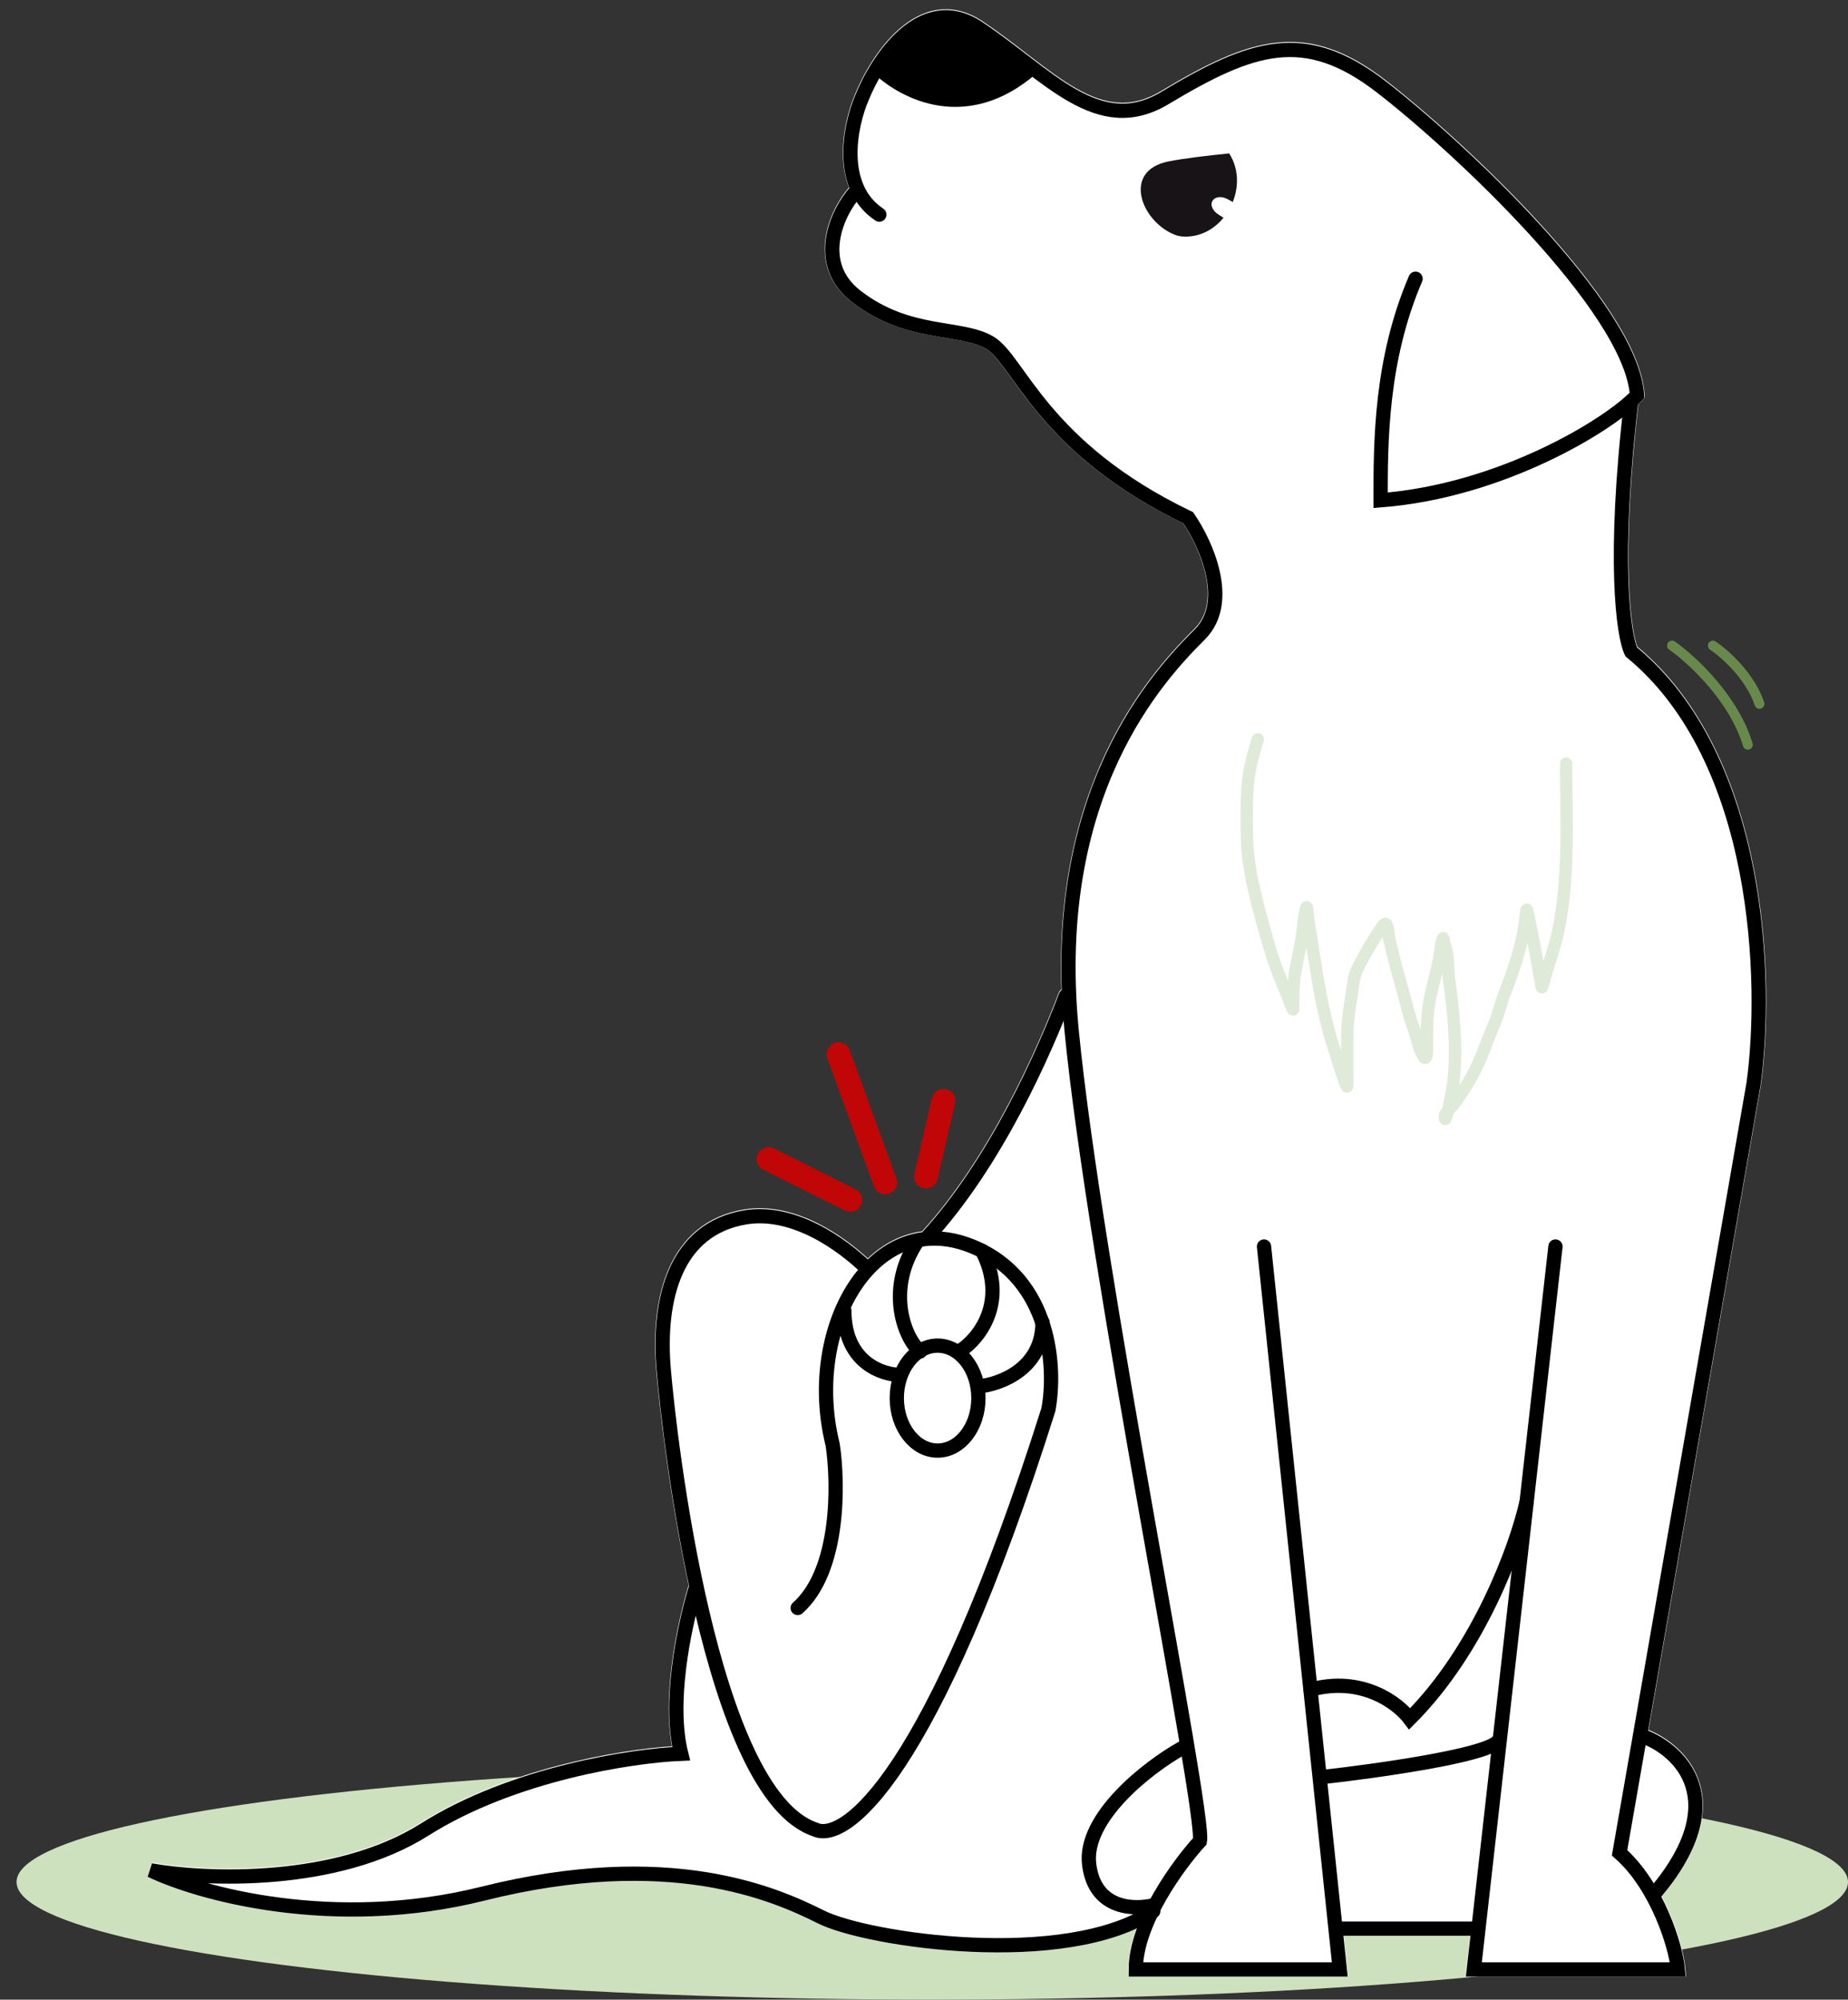 <svg width="110" height="119" viewBox="0 0 110 119" fill="none" xmlns="http://www.w3.org/2000/svg">
<rect x="0" y="0" width="110" height="119" fill="#333333" stroke="none"/>
<ellipse cx="55.492" cy="111.999" rx="54.508" ry="6.998" fill="#CDE1BE"></ellipse>
<path fill-rule="evenodd" clip-rule="evenodd" d="M87.501 115.195L87.227 117.624H100.36L100.32 117.138C100.257 116.381 99.927 115.083 99.338 113.734C99.211 113.442 99.07 113.145 98.916 112.849C101.251 110.06 101.705 107.797 101.159 106.068C100.642 104.432 99.273 103.417 98.129 102.947L104.826 64.508L104.828 64.5C105.238 61.509 105.36 56.636 104.398 51.699C103.444 46.801 101.411 41.774 97.464 38.486C97.384 38.288 97.282 37.907 97.189 37.303C97.084 36.62 96.996 35.687 96.956 34.483C96.877 32.102 96.987 28.676 97.525 24.054C97.616 23.968 97.698 23.885 97.772 23.806L97.904 23.664L97.892 23.47C97.797 22.05 97.028 20.387 95.924 18.675C94.81 16.95 93.317 15.119 91.704 13.352C88.476 9.819 84.727 6.506 82.452 4.755C80.134 2.972 78.113 2.307 75.971 2.54C73.868 2.769 71.71 3.86 69.11 5.42C68.183 5.976 67.341 6.162 66.538 6.107C65.727 6.052 64.921 5.75 64.075 5.272C63.228 4.792 62.367 4.152 61.441 3.444C61.322 3.353 61.203 3.26 61.081 3.167C60.268 2.543 59.407 1.881 58.488 1.268C57.573 0.658 56.671 0.463 55.816 0.586C54.971 0.707 54.218 1.132 53.575 1.682C52.299 2.775 51.363 4.441 50.885 5.633C50.52 6.488 50.138 7.868 50.175 9.269C50.191 9.9 50.294 10.549 50.529 11.158C49.93 11.856 49.312 12.96 49.138 14.163C48.951 15.455 49.281 16.869 50.677 17.956C52.318 19.232 53.959 19.684 55.38 19.951C55.702 20.011 56.015 20.062 56.311 20.111L56.396 20.125C56.719 20.178 57.02 20.228 57.303 20.285C57.873 20.402 58.334 20.541 58.701 20.762C59.042 20.966 59.402 21.404 59.925 22.121C60.013 22.242 60.104 22.369 60.2 22.502C60.651 23.128 61.194 23.882 61.885 24.7C63.556 26.678 66.092 29.039 70.425 31.137C70.91 31.863 71.497 33.008 71.756 34.186C72.028 35.425 71.919 36.593 71.105 37.407C68.775 39.736 62.715 46.126 63.176 58.874C63.109 58.923 63.055 58.992 63.023 59.075C61.794 62.29 58.984 68.787 54.888 73.276C53.653 73.442 52.56 74.024 51.654 74.885C50.874 74.17 49.85 73.392 48.694 72.81C47.371 72.145 45.839 71.718 44.287 71.976C42.039 72.351 40.622 73.677 39.831 75.445C39.051 77.189 38.879 79.356 39.056 81.477C39.215 83.383 39.806 88.817 40.994 94.376C40.97 94.413 40.951 94.453 40.938 94.497C40.588 95.693 40.188 97.395 39.971 99.183C39.778 100.769 39.725 102.453 39.995 103.919C36.796 104.134 30.105 105.269 25.039 108.469C22.486 110.081 19.299 110.822 16.323 111.081C13.351 111.341 10.633 111.118 9.051 110.835L8.778 111.682C11.747 113.107 19.857 115.35 28.857 113.1C39.828 110.358 45.962 113.1 48.67 114.454C49.421 114.83 50.728 115.207 52.316 115.513C53.914 115.82 55.833 116.061 57.829 116.149C59.823 116.237 61.904 116.172 63.824 115.862C65.193 115.641 66.495 115.293 67.629 114.777C67.34 115.579 67.157 116.396 67.157 117.175V117.624H80.248L79.993 115.195H87.501ZM56.026 5.396C54.672 5.188 53.544 4.512 52.823 3.898C53.208 3.333 53.658 2.794 54.159 2.364C54.718 1.886 55.319 1.564 55.943 1.475C56.557 1.386 57.239 1.515 57.99 2.015C58.882 2.61 59.718 3.252 60.532 3.878L60.715 4.018C59 5.349 57.382 5.604 56.026 5.396Z" fill="white"></path>
<path d="M57.587 5.815C55.82 6.109 52.922 4.71 52.063 3.973L54.273 1.395L56.483 1.027L59.061 2.132L61.27 3.973C60.534 4.464 59.355 5.52 57.587 5.815Z" fill="black"></path>
<path d="M52.687 70.337L49.912 62.705" stroke="#CBABED" stroke-width="0.589" stroke-linecap="round"></path>
<path d="M50.606 71.378L45.748 68.95" stroke="#CBABED" stroke-width="0.589" stroke-linecap="round"></path>
<path d="M55.117 69.99L56.157 65.48" stroke="#CBABED" stroke-width="0.589" stroke-linecap="round"></path>
<path d="M99.526 38.418C100.682 39.228 103.204 41.541 104.036 44.316" stroke="#678A4C" stroke-width="0.589" stroke-linecap="round"></path>
<path d="M101.955 38.418C102.648 38.881 104.175 40.222 104.73 41.888" stroke="#678A4C" stroke-width="0.589" stroke-linecap="round"></path>
<path d="M69.556 9.607C66.748 10.166 67.943 13.214 69.953 13.979C70.092 14.032 70.238 14.064 70.387 14.074C72.803 14.245 74.49 11.198 73.165 9.129C71.97 9.255 70.57 9.405 69.556 9.607Z" fill="#171316"></path>
<path d="M73.544 12.11C73.307 11.999 73.094 11.832 72.842 11.759C72.59 11.686 72.268 11.744 72.154 11.98C72.034 12.227 72.205 12.524 72.422 12.693C72.638 12.863 72.906 12.968 73.092 13.171C73.302 12.861 73.494 12.539 73.544 12.11Z" fill="white"></path>
<path d="M93.223 45.441C93.215 48.785 93.441 52.179 92.737 55.466C92.544 56.365 92.23 57.227 91.973 58.108C91.943 58.21 91.789 58.858 91.768 58.741C91.68 58.233 91.583 57.726 91.498 57.217C91.335 56.245 91.128 55.266 90.935 54.3C90.869 53.968 90.841 54.212 90.822 54.435C90.759 55.155 90.623 55.854 90.431 56.551C90.203 57.378 89.923 58.2 89.605 58.996C89.35 59.633 89.218 60.305 88.947 60.937C88.504 61.969 88.164 63.049 87.617 64.036C87.279 64.645 86.87 65.29 86.432 65.834C86.32 65.974 86.001 66.245 86.001 66.441C86.001 67.176 86.439 65.029 86.52 64.299C86.747 62.272 86.512 60.228 86.25 58.218C86.173 57.63 86.227 56.913 86.038 56.347C85.984 56.185 85.921 56.045 85.921 55.872C85.921 55.668 85.778 56.238 85.775 56.274C85.675 57.299 85.363 58.283 85.146 59.285C84.95 60.188 84.934 61.064 84.934 61.982C84.934 62.097 85.015 63.347 84.707 62.823C84.398 62.295 84.329 61.659 84.108 61.094C83.854 60.445 83.733 59.776 83.538 59.11C83.218 58.014 82.944 56.944 82.683 55.835C82.65 55.698 82.624 54.665 82.332 55.075C81.779 55.852 81.243 56.762 80.819 57.611C80.551 58.147 80.539 58.687 80.446 59.256C80.321 60.022 80.204 60.807 80.197 61.588C80.189 62.482 80.197 63.376 80.197 64.27C80.197 64.329 80.217 64.794 80.15 64.625C79.833 63.821 79.578 62.954 79.32 62.129C78.59 59.791 78.309 57.377 77.909 54.98C77.869 54.739 77.846 54.503 77.826 54.26C77.81 54.072 77.795 53.812 77.719 54.154C77.587 54.749 77.554 55.345 77.46 55.945C77.358 56.597 77.192 57.236 77.091 57.889C76.979 58.611 76.974 59.314 76.974 60.045C76.974 60.237 76.633 59.245 76.597 59.161C76.183 58.187 75.799 57.22 75.512 56.2C75.064 54.608 74.584 52.962 74.343 51.325C74.214 50.45 74.211 49.598 74.211 48.716C74.211 47.601 74.213 46.577 74.46 45.485C74.575 44.975 74.726 44.494 74.869 43.994" stroke="#E0EAD9" stroke-width="0.737" stroke-linecap="round"></path>
<path d="M97.79 103.324C99.988 104.134 103.203 107.141 98.484 112.692" stroke="black" stroke-width="0.85" stroke-linecap="round"></path>
<path d="M58.239 82.507C59.511 82.392 62.055 81.466 62.055 78.691" stroke="black" stroke-width="0.85" stroke-linecap="round"></path>
<path d="M53.381 81.814C52.109 81.698 50.259 80.773 50.259 77.997" stroke="black" stroke-width="0.85" stroke-linecap="round"></path>
<path d="M57.202 80.358C58.27 79.651 60.016 77.479 58.46 74.439" stroke="black" stroke-width="0.85" stroke-linecap="round"></path>
<path d="M54.769 80.426C53.796 79.594 52.712 76.66 54.629 73.834" stroke="black" stroke-width="0.85" stroke-linecap="round"></path>
<path d="M84.259 16.587C82.178 21.445 82.178 26.302 82.178 29.771C89.394 29.216 95.824 25.261 97.443 23.526C97.097 18.322 86.688 8.608 82.178 5.138C77.667 1.669 74.545 2.71 69.341 5.832C65.349 8.227 62.402 4.444 58.238 1.669C54.908 -0.552 52.225 3.519 51.3 5.832C50.606 7.451 49.842 11.106 52.34 12.771" stroke="black" stroke-width="0.85" stroke-linecap="round"></path>
<path d="M50.953 11.383C49.796 12.655 48.455 15.685 50.953 17.628C54.075 20.057 57.197 19.363 58.932 20.404C60.667 21.445 62.055 26.649 70.728 30.812C71.769 32.316 73.365 35.808 71.422 37.751C68.994 40.18 62.402 47.119 63.789 61.344C65.177 75.569 71.769 107.835 71.422 109.569C70.15 110.957 67.606 114.427 67.606 117.202H79.749L75.239 74.181" stroke="black" stroke-width="0.85" stroke-linecap="round"></path>
<path d="M92.587 74.181L87.729 117.202H99.872C99.757 115.814 98.623 112.206 96.403 110.263L104.383 64.466C105.192 58.568 104.868 45.176 97.097 38.792C96.634 37.867 95.987 33.31 97.097 23.873" stroke="black" stroke-width="0.85" stroke-linecap="round"></path>
<path d="M52.341 4.097C53.844 5.485 57.475 7.428 61.361 4.097" stroke="black" stroke-width="0.85" stroke-linecap="round"></path>
<path d="M63.443 59.262C62.199 62.514 59.324 69.17 55.106 73.729M47.483 95.691C49.981 93.471 49.912 88.29 49.565 85.977C48.562 81.966 49.53 77.84 51.664 75.54M51.664 75.54C50.094 74.002 47.211 71.971 44.361 72.446C40.198 73.14 39.157 77.303 39.504 81.466C39.851 85.63 42.279 106.794 48.524 108.875C50.259 109.685 55.463 105.822 62.402 83.895C62.865 81.466 62.61 76.124 57.892 74.181C56.909 73.776 55.974 73.641 55.106 73.729M51.664 75.54C52.607 74.524 53.777 73.865 55.106 73.729" stroke="black" stroke-width="0.85" stroke-linecap="round"></path>
<ellipse cx="55.81" cy="83.201" rx="2.429" ry="3.123" stroke="black" stroke-width="0.85" stroke-linecap="round"></ellipse>
<path d="M68.647 113.733C63.443 117.202 51.647 115.467 48.871 114.079C46.096 112.692 39.851 109.916 28.748 112.692C19.867 114.912 11.864 112.692 8.972 111.304C12.211 111.882 20.005 112.206 25.279 108.875C30.552 105.545 37.653 104.481 40.545 104.365C39.794 101.362 40.679 97.004 41.369 94.65" stroke="black" stroke-width="0.85" stroke-linecap="round"></path>
<path d="M90.852 89.446C90.274 91.99 88.076 98.12 83.913 102.283C83.219 101.358 81.068 99.716 78.015 100.549" stroke="black" stroke-width="0.85" stroke-linecap="round"></path>
<path d="M70.382 104.018C68.3 105.175 64.484 108.181 64.831 110.957C65.182 113.766 67.722 113.617 68.647 113.386" stroke="black" stroke-width="0.85" stroke-linecap="round"></path>
<path d="M78.709 105.753C81.832 105.406 88.285 104.504 89.117 103.671" stroke="black" stroke-width="0.85" stroke-linecap="round"></path>
<path d="M79.749 114.773H87.729" stroke="black" stroke-width="0.85" stroke-linecap="round"></path>
<path d="M52.687 70.364L49.912 62.731" stroke="#C00606" stroke-width="1.416" stroke-linecap="round"></path>
<path d="M50.606 71.405L45.748 68.976" stroke="#C00606" stroke-width="1.416" stroke-linecap="round"></path>
<path d="M55.117 70.017L56.157 65.507" stroke="#C00606" stroke-width="1.416" stroke-linecap="round"></path>
</svg>

